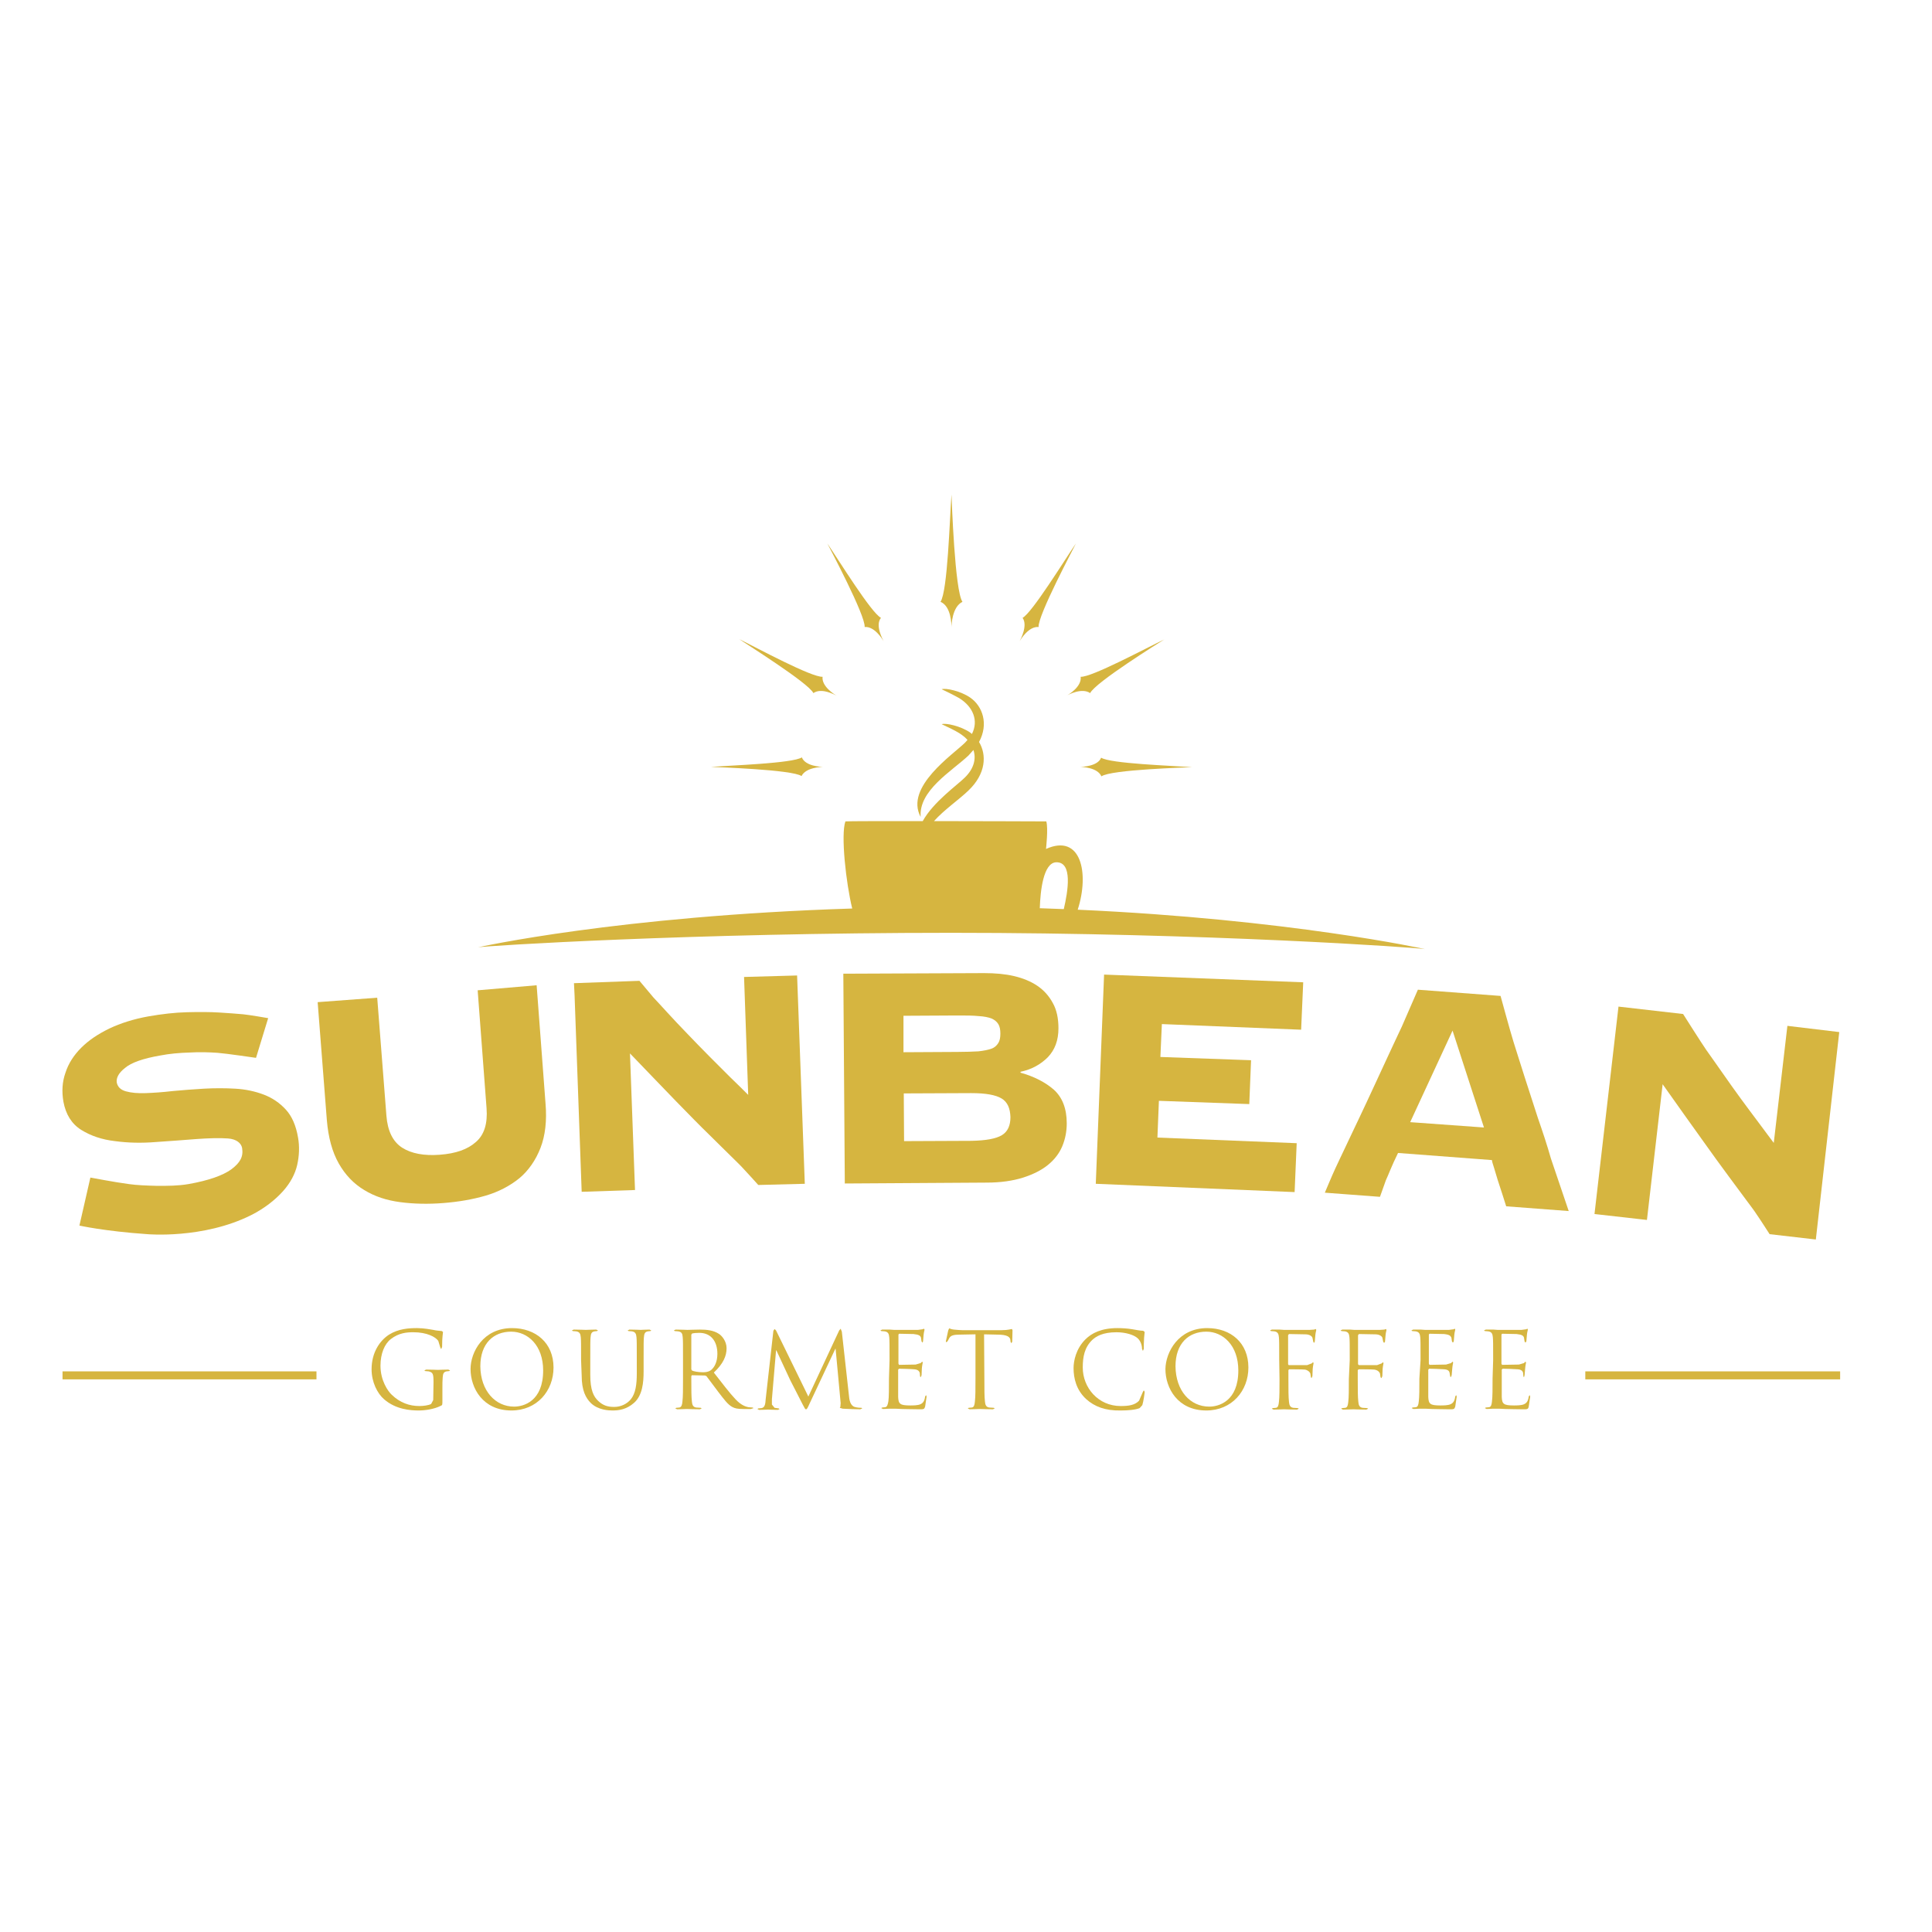 <?xml version="1.0" encoding="UTF-8"?> <svg xmlns="http://www.w3.org/2000/svg" xmlns:xlink="http://www.w3.org/1999/xlink" version="1.1" id="layer" x="0px" y="0px" viewBox="-153 -46 652 652" style="enable-background:new -153 -46 652 652;" xml:space="preserve"> <style type="text/css"> .st0{fill:#D6B540;} </style> <rect x="-131.9" y="416.8" class="st0" width="85.7" height="2.7"></rect> <rect x="382" y="416.8" class="st0" width="86" height="2.7"></rect> <path class="st0" d="M-6.7,420.5c0-2.9-0.2-3.3-1.6-3.7l-1.2-0.1l-0.3-0.2l0.6-0.3c1.6,0,3.8,0.1,4,0.1c0.2,0,2.4-0.1,3.5-0.1 l0.6,0.3l-0.3,0.2l-0.9,0.1c-1,0.2-1.2,0.8-1.3,2c-0.1,1.1-0.1,2.2-0.1,3.7v4c0,1.6,0,1.7-0.5,1.9c-2.3,1.2-5.5,1.6-7.5,1.6 c-2.7,0-7.7-0.3-11.7-3.8c-2.2-1.9-4.2-5.7-4.2-10.1c0-5.7,2.8-9.7,5.9-11.7c3.2-2,6.7-2.2,9.5-2.2c2.2,0,4.8,0.5,5.4,0.6 c0.7,0.2,2,0.3,2.9,0.4l0.4,0.3c0,0.5-0.3,1.5-0.3,5l-0.3,0.8l-0.3-0.5l-0.7-2.3c-0.9-1.3-3.8-2.9-8.4-2.9c-2.2,0-4.9,0.2-7.6,2.3 c-2.1,1.6-3.5,4.9-3.5,9c0,5,2.5,8.6,3.8,9.8c2.8,2.7,6,3.8,9.3,3.8c1.3,0,3.1-0.2,4-0.7l0.7-1.3"></path> <path class="st0" d="M19.8,402.2c8,0,14,5,14,13.3c0,7.9-5.6,14.5-14.2,14.5c-9.7,0-13.8-7.6-13.8-14C5.8,410.4,10,402.2,19.8,402.2 M20.5,428.7c3.2,0,9.8-1.8,9.8-12.2c0-8.5-5.2-13.1-10.8-13.1c-5.9,0-10.4,3.9-10.4,11.7C9.2,423.4,14.2,428.7,20.5,428.7"></path> <path class="st0" d="M43.1,413c0-5.5,0-6.5-0.1-7.7c-0.1-1.2-0.4-1.8-1.5-2l-1.2-0.1L40,403l0.6-0.3c1.6,0,3.8,0.1,4.1,0.1 c0.3,0,2.5-0.1,3.5-0.1l0.6,0.3l-0.3,0.2l-0.9,0.1c-1,0.2-1.2,0.8-1.3,2c-0.1,1.1-0.1,2.1-0.1,7.7v5c0,5.1,1.1,7.3,2.7,8.8 c1.7,1.6,3.3,2,5.4,2c2.2,0,4.3-1,5.6-2.6c1.6-2,2-5,2-8.7V413c0-5.5,0-6.5-0.1-7.7c-0.1-1.2-0.4-1.8-1.5-2l-1.2-0.1l-0.3-0.2 l0.6-0.3c1.6,0,3.6,0.1,3.8,0.1c0.2,0,1.9-0.1,3-0.1l0.6,0.3l-0.3,0.2l-0.9,0.1c-1,0.2-1.2,0.8-1.3,2c-0.1,1.1-0.1,2.1-0.1,7.7v3.8 c0,3.8-0.4,8.1-3.2,10.6c-2.6,2.3-5.2,2.6-7.3,2.6c-1.2,0-4.8-0.1-7.3-2.5c-1.7-1.7-3.1-4.2-3.1-9.3"></path> <path class="st0" d="M77.5,413c0-5.5,0-6.5-0.1-7.7c-0.1-1.2-0.3-1.8-1.5-2l-1.2-0.1l-0.3-0.2l0.6-0.3c1.6,0,3.8,0.1,4,0.1 c0.4,0,3.1-0.1,4.2-0.1c2.2,0,4.6,0.2,6.5,1.5c0.9,0.6,2.5,2.4,2.5,4.8c0,2.6-1.1,5.2-4.3,8.2c2.9,3.7,5.3,6.9,7.4,9.1 c1.9,2,3.4,2.4,4.3,2.6l1.4,0.1l0.3,0.2l-0.9,0.3h-2.5c-2,0-2.9-0.2-3.8-0.7c-1.5-0.8-2.8-2.6-4.8-5.2c-1.5-2-3.2-4.3-3.9-5.2 l-0.5-0.2l-4.4-0.1l-0.2,0.3v0.9c0,3.4,0,6.2,0.2,7.7c0.1,1,0.3,1.8,1.4,2l1.6,0.1l0.3,0.2l-0.6,0.3c-2,0-4.2-0.1-4.4-0.1 c0,0-2.3,0.1-3.3,0.1l-0.6-0.3l0.3-0.2l1.1-0.1c0.7-0.2,0.9-0.9,1-2c0.2-1.5,0.2-4.3,0.2-7.7 M80.3,416.1l0.2,0.4 c0.5,0.3,2.2,0.6,3.7,0.6c0.9,0,1.9-0.1,2.7-0.7c1.2-0.9,2.2-2.8,2.2-5.5c0-4.4-2.3-7.1-6.1-7.1c-1.1,0-2,0.1-2.4,0.2l-0.3,0.4 V416.1z"></path> <path class="st0" d="M133.5,425c0.1,1.3,0.4,3.3,1.9,3.8c1,0.3,2,0.3,2.3,0.3l0.3,0.2l-0.7,0.3c-0.8,0-4.6-0.1-5.9-0.2l-1-0.3 l0.2-0.3l0.1-1.3l-1.7-18.3h-0.1l-8.7,18.5c-0.7,1.6-0.9,1.9-1.2,1.9c-0.3,0-0.4-0.3-1.1-1.6c-0.9-1.7-4-7.9-4.2-8.2 c-0.3-0.6-4.3-9.2-4.7-10.1h-0.1l-1.4,16.5l0,1.8l0.9,1.1l1.4,0.2l0.3,0.2l-0.6,0.3c-1.3,0-3-0.1-3.3-0.1c-0.3,0-2,0.1-3,0.1 l-0.6-0.3l0.3-0.2l1.1-0.1c1.2-0.2,1.3-1.6,1.4-3l2.6-23.1l0.4-0.6l0.5,0.5l10.9,22.3l10.4-22.3l0.5-0.6l0.4,1"></path> <path class="st0" d="M147.2,413c0-5.5,0-6.5-0.1-7.7c-0.1-1.2-0.4-1.8-1.5-2l-1.2-0.1l-0.3-0.2l0.6-0.3l2.6,0l1.4,0.1l8.1,0l1.5-0.2 l0.5-0.2l0.2,0.3c0,0.3-0.2,0.7-0.3,1.7l-0.2,2.3l-0.2,0.4l-0.3-0.4l-0.2-1.3c-0.2-0.6-0.6-1-2.5-1.2l-4.9-0.1l-0.2,0.3v9.8l0.2,0.4 l5.6-0.1l1.7-0.5l0.5-0.5l0.2,0.3c0,0.2-0.2,0.8-0.3,2l-0.1,2.3l-0.3,0.7l-0.2-0.3l-0.1-1.2c-0.2-0.5-0.5-1.1-1.9-1.2 c-0.9-0.1-4.5-0.2-5.1-0.2l-0.3,0.3v3.1c0,1.2,0,5.3,0,6.1c0.1,2.4,0.6,2.9,4.1,2.9c0.9,0,2.5,0,3.4-0.4c0.9-0.4,1.4-1.1,1.6-2.6 l0.3-0.5l0.2,0.5l-0.5,3.4c-0.3,0.9-0.5,0.9-1.9,0.9c-2.7,0-4.6-0.1-6-0.1c-1.4-0.1-2.2-0.1-2.8-0.1l-1.4,0l-2.1,0.1l-0.6-0.3 l0.3-0.2l1-0.1c0.7-0.1,0.9-0.9,1.1-2c0.2-1.5,0.2-4.3,0.2-7.7"></path> <path class="st0" d="M179.2,419.3c0,3.4,0,6.2,0.2,7.7c0.1,1,0.3,1.8,1.4,2l1.6,0.1l0.3,0.2l-0.6,0.3c-1.9,0-4.2-0.1-4.4-0.1 c-0.2,0-2.4,0.1-3.5,0.1l-0.6-0.3l0.3-0.2l1.1-0.1c0.7-0.1,0.9-0.9,1-2c0.2-1.5,0.2-4.3,0.2-7.7v-15l-5.2,0.1 c-2.2,0-3.1,0.3-3.6,1.1l-0.6,1.1l-0.4,0.4l-0.2-0.3l0.8-3.7l0.3-0.7c0.3,0,0.6,0.3,1.6,0.4c1,0.1,2.4,0.2,2.8,0.2h13.3 c1.1,0,2-0.1,2.5-0.2l1-0.2l0.2,0.4c0,1.1-0.1,3.5-0.1,3.9l-0.3,0.5l-0.3-0.6l0-0.4c-0.1-1.1-1-1.9-4.4-1.9l-4.5-0.1"></path> <path class="st0" d="M213.6,426.2c-3.4-3.1-4.3-7.1-4.3-10.5c0-2.4,0.8-6.5,4-9.7c2.1-2.1,5.4-3.8,10.8-3.8c1.4,0,3.4,0.1,5.1,0.4 c1.3,0.2,2.5,0.5,3.6,0.5l0.5,0.4c0,0.3-0.1,0.7-0.2,2c-0.1,1.2-0.1,3.1-0.1,3.7l-0.3,0.7l-0.3-0.7c0-1.4-0.6-2.8-1.5-3.6 c-1.2-1.1-4-2-7.1-2c-4.7,0-6.9,1.4-8.2,2.6c-2.6,2.5-3.2,5.7-3.2,9.3c0,6.8,5.2,13,12.8,13c2.7,0,4.8-0.3,6.2-1.8l1.3-3l0.3-0.5 l0.3,0.5c0,0.3-0.4,3.3-0.8,4.5l-0.9,1c-1.4,0.6-4.1,0.8-6.4,0.8C220,430.1,216.4,428.7,213.6,426.2"></path> <path class="st0" d="M254.4,402.2c8,0,13.9,5,13.9,13.3c0,7.9-5.6,14.5-14.2,14.5c-9.7,0-13.8-7.6-13.8-14 C240.4,410.4,244.6,402.2,254.4,402.2 M255.1,428.7c3.2,0,9.8-1.8,9.8-12.2c0-8.5-5.2-13.1-10.8-13.1c-5.9,0-10.4,3.9-10.4,11.7 C243.8,423.4,248.7,428.7,255.1,428.7"></path> <path class="st0" d="M278.7,413c0-5.5,0-6.5-0.1-7.7c-0.1-1.2-0.4-1.8-1.5-2l-1.2-0.1l-0.3-0.2l0.6-0.3l2.6,0l1.5,0.1l8.7,0l1.5-0.1 l0.5-0.2l0.2,0.3c0,0.3-0.2,0.7-0.3,1.7l-0.2,2.3l-0.3,0.4l-0.2-0.4l-0.3-1.4c-0.2-0.5-1-1.1-2.4-1.1l-5.5-0.1l-0.3,0.4v9.8l0.2,0.3 l4.6,0l1.6,0l1.6-0.6l0.4-0.4l0.2,0.3c0,0.2-0.2,0.8-0.3,2l-0.1,2.4l-0.3,0.7l-0.2-0.3l-0.2-1.3c-0.2-0.5-0.8-1.1-1.8-1.3 c-0.9-0.1-4.8-0.1-5.4-0.1l-0.2,0.3v3c0,3.4,0,6.2,0.2,7.7c0.1,1,0.3,1.8,1.4,2l1.6,0.1l0.3,0.2l-0.6,0.3c-2,0-4.2-0.1-4.4-0.1 c-0.2,0-2.4,0.1-3.5,0.1l-0.6-0.3l0.3-0.2l1.1-0.1c0.7-0.1,0.9-0.9,1-2c0.2-1.5,0.2-4.3,0.2-7.7"></path> <path class="st0" d="M302.5,413c0-5.5,0-6.5-0.1-7.7c-0.1-1.2-0.4-1.8-1.5-2l-1.2-0.1l-0.3-0.2l0.6-0.3l2.6,0l1.4,0.1l8.7,0l1.5-0.1 l0.5-0.2l0.2,0.3c0,0.3-0.2,0.7-0.3,1.7l-0.2,2.3l-0.3,0.4l-0.3-0.4l-0.3-1.4c-0.2-0.5-1-1.1-2.4-1.1l-5.5-0.1l-0.3,0.4v9.8l0.3,0.3 l4.5,0l1.6,0l1.6-0.6l0.4-0.4l0.2,0.3c0,0.2-0.2,0.8-0.3,2l-0.1,2.4l-0.3,0.7l-0.3-0.3l-0.2-1.3c-0.2-0.5-0.7-1.1-1.9-1.3 c-0.9-0.1-4.7-0.1-5.3-0.1l-0.3,0.3v3c0,3.4,0,6.2,0.2,7.7c0.1,1,0.3,1.8,1.4,2l1.6,0.1l0.3,0.2l-0.6,0.3c-2,0-4.2-0.1-4.4-0.1 c-0.2,0-2.4,0.1-3.5,0.1l-0.6-0.3l0.3-0.2l1.1-0.1c0.7-0.1,0.9-0.9,1-2c0.2-1.5,0.2-4.3,0.2-7.7"></path> <path class="st0" d="M326.4,413c0-5.5,0-6.5-0.1-7.7c-0.1-1.2-0.4-1.8-1.5-2l-1.2-0.1l-0.3-0.2l0.6-0.3l2.6,0l1.4,0.1l8.1,0l1.5-0.2 l0.5-0.2l0.1,0.3c0,0.3-0.2,0.7-0.3,1.7l-0.2,2.3l-0.3,0.4l-0.3-0.4l-0.2-1.3c-0.3-0.6-0.6-1-2.5-1.2l-4.9-0.1l-0.2,0.3v9.8l0.2,0.4 l5.6-0.1l1.7-0.5l0.5-0.5l0.2,0.3c0,0.2-0.2,0.8-0.3,2l-0.2,2.3l-0.3,0.7l-0.2-0.3l-0.2-1.2c-0.1-0.5-0.4-1.1-1.8-1.2 c-1-0.1-4.5-0.2-5.1-0.2l-0.3,0.3v3.1c0,1.2,0,5.3,0,6.1c0.1,2.4,0.6,2.9,4.1,2.9c0.9,0,2.5,0,3.4-0.4c0.9-0.4,1.4-1.1,1.6-2.6 l0.3-0.5l0.2,0.5l-0.5,3.4c-0.3,0.9-0.5,0.9-1.9,0.9c-2.7,0-4.6-0.1-6-0.1c-1.4-0.1-2.2-0.1-2.8-0.1l-1.4,0l-2,0.1l-0.6-0.3l0.3-0.2 l1.1-0.1c0.7-0.1,0.9-0.9,1-2c0.2-1.5,0.2-4.3,0.2-7.7"></path> <path class="st0" d="M350.9,413c0-5.5,0-6.5-0.1-7.7c-0.1-1.2-0.4-1.8-1.5-2l-1.2-0.1l-0.3-0.2l0.6-0.3l2.6,0l1.4,0.1l8.1,0l1.5-0.2 l0.5-0.2l0.1,0.3c0,0.3-0.2,0.7-0.3,1.7l-0.2,2.3l-0.3,0.4l-0.3-0.4l-0.2-1.3c-0.2-0.6-0.6-1-2.5-1.2l-4.9-0.1l-0.2,0.3v9.8l0.2,0.4 l5.7-0.1l1.7-0.5l0.5-0.5l0.2,0.3c0,0.2-0.2,0.8-0.3,2l-0.2,2.3l-0.2,0.7l-0.2-0.3l-0.1-1.2c-0.1-0.5-0.5-1.1-1.8-1.2 c-1-0.1-4.5-0.2-5.1-0.2l-0.3,0.3v3.1c0,1.2,0,5.3,0,6.1c0.1,2.4,0.6,2.9,4.1,2.9c0.9,0,2.5,0,3.4-0.4c0.9-0.4,1.4-1.1,1.6-2.6 l0.3-0.5l0.2,0.5l-0.5,3.4c-0.2,0.9-0.5,0.9-1.9,0.9c-2.7,0-4.6-0.1-6-0.1c-1.4-0.1-2.2-0.1-2.8-0.1l-1.4,0l-2.1,0.1l-0.6-0.3 l0.3-0.2l1.1-0.1c0.7-0.1,0.9-0.9,1-2c0.2-1.5,0.2-4.3,0.2-7.7"></path> <path class="st0" d="M366,331.3c-1.5-4.6-3-9.2-4.4-13.6c-1.4-4.5-2.7-8.4-3.8-12c-1.1-3.5-4.4-15.6-4.4-15.6l-27.9-2.1 c0,0-4.2,9.6-5.4,12.4c-1.3,2.8-2.8,5.9-4.4,9.4c-1.6,3.5-3.3,7.1-5,10.8c-1.7,3.7-3.4,7.3-5.1,10.9c-1.7,3.5-3.2,6.8-4.6,9.7 c-1.4,2.9-2.5,5.3-3.4,7.2c-0.9,1.9-3.5,8.1-3.5,8.1l18.6,1.4c0,0,1.7-4.8,2-5.6c0.4-0.9,0.9-2,1.5-3.5c0.6-1.5,1.5-3.4,2.6-5.7 l31.7,2.4c0,0.5,0.3,1.3,0.7,2.6c0.4,1.3,0.8,2.6,1.2,4c0.5,1.4,2.9,9,2.9,9l21.1,1.6c0,0-4.5-13.3-6-17.7 C369.1,340.4,367.6,335.9,366,331.3 M322.9,332.7l14.3-30.9l10.6,32.7L322.9,332.7z"></path> <path class="st0" d="M191.4,316l0-0.3c3.8-0.8,6.8-2.5,9.2-4.9c2.4-2.5,3.6-5.7,3.6-9.8c0-3.3-0.6-6.2-1.9-8.5 c-1.3-2.4-3-4.3-5.2-5.8c-2.2-1.5-4.9-2.6-7.9-3.3c-3-0.7-6.4-1-10.1-1l-47.5,0.2l0.5,70.8l47.9-0.3c4.7,0,8.8-0.6,12.3-1.7 c3.4-1.1,6.2-2.5,8.4-4.3c2.2-1.8,3.8-3.9,4.8-6.3c1-2.4,1.5-5,1.5-7.7c0-5-1.5-8.8-4.4-11.4C199.7,319.2,196,317.3,191.4,316 M151.9,296.8l18.2-0.1c2.9,0,5.2,0,7.1,0.2c1.9,0.1,3.3,0.4,4.4,0.8c1.1,0.5,1.8,1.1,2.3,1.9c0.5,0.8,0.7,1.9,0.7,3.2 c0,1.4-0.2,2.4-0.7,3.2c-0.5,0.8-1.2,1.5-2.3,1.9c-1.1,0.4-2.6,0.7-4.4,0.9c-1.9,0.1-4.2,0.2-7.1,0.2l-18.2,0.1L151.9,296.8z M185.1,337.1c-2,1.2-5.4,1.8-10.2,1.9l-22.8,0.1l-0.1-16.1l22.8-0.1c4.8,0,8.2,0.6,10.2,1.8c2,1.2,2.9,3.3,3,6.3 C188,333.8,187.1,335.9,185.1,337.1"></path> <path class="st0" d="M98.1,283.7l1.4,39.8c-1.7-1.7-3.6-3.6-6-5.9c-2.3-2.3-4.7-4.7-7.2-7.2c-2.5-2.5-5-5.1-7.4-7.6 c-2.5-2.6-4.7-4.9-6.6-7c-1.9-2.1-3.5-3.8-4.8-5.2c-1.2-1.4-4.7-5.6-4.7-5.6l-22.1,0.8l0.2,4l2.4,66.4l18-0.6l-1.7-46.1 c6.1,6.4,11.4,11.8,15.7,16.3c4.4,4.5,8,8.2,11,11.1c3,3,5.4,5.3,7.2,7.1c1.8,1.8,3.2,3.1,4.1,4.1c0.9,0.9,5.3,5.8,5.3,5.8l15.7-0.4 l-2.6-70.3"></path> <polyline class="st0" points="216.8,353.5 283.9,356.3 284.6,339.8 237.6,337.9 238.1,325.5 268.6,326.6 269.2,311.8 238.6,310.7 239.1,299.6 286.1,301.5 286.8,285.5 219.6,282.9 "></polyline> <path class="st0" d="M-56.5,328.5c-2.1-2.3-4.6-4-7.5-5.1c-2.9-1.1-6.1-1.8-9.6-2c-3.5-0.2-7-0.2-10.6,0c-3.6,0.2-7.1,0.5-10.5,0.8 c-3.4,0.4-6.4,0.6-9.1,0.7c-2.7,0.1-4.9-0.1-6.7-0.6c-1.8-0.5-2.8-1.5-3.1-3c-0.2-1.5,0.6-3.2,2.8-4.9c2.1-1.8,6.1-3.2,11.9-4.2 c3.1-0.6,6.4-0.9,9.9-1c3.4-0.2,6.5-0.1,9.4,0.1c2.8,0.2,13,1.7,13,1.7l4.1-13.4c0,0-6.3-1.1-8.4-1.3c-2.2-0.2-4.9-0.4-8.1-0.6 c-3.2-0.2-6.8-0.2-10.9-0.1c-4.1,0.1-8.4,0.6-13,1.4c-5,0.9-9.4,2.3-13.2,4.1c-3.9,1.9-7,4-9.5,6.5c-2.5,2.5-4.3,5.3-5.3,8.4 c-1.1,3.1-1.3,6.3-0.7,9.8c0.8,4.3,2.8,7.5,6,9.5c3.2,2,7,3.3,11.4,3.8c4.4,0.6,9,0.7,13.9,0.3c4.9-0.3,9.4-0.7,13.6-1 c4.2-0.3,7.8-0.4,10.6-0.2c2.9,0.2,4.5,1.6,4.8,3.2c0.5,3-0.7,5-3.6,7.2c-2.9,2.1-7.7,3.8-14.5,5c-3.5,0.6-7,0.6-10.5,0.6 c-3.6-0.1-6.8-0.2-9.6-0.6c-4.6-0.6-13-2.2-13-2.2l-3.7,16.2c0,0,8.4,1.9,22.9,2.9c0,0,18.8,1.7,35-6.4c4.6-2.3,8.3-5.3,10.8-8.1 c2.5-2.8,4.1-5.8,4.8-8.9c0.7-3.1,0.8-6.2,0.3-9.1C-53.1,333.8-54.5,330.7-56.5,328.5"></path> <path class="st0" d="M28.1,286.5l-19.9,1.7l3,39.8c0.4,5.2-0.8,9-3.6,11.4c-2.8,2.5-6.8,3.9-12.2,4.3c-5.3,0.4-9.6-0.4-12.7-2.4 c-3.1-2-4.9-5.6-5.3-10.8l-3.1-39.8l-20.1,1.5l3.1,39.8c0.5,5.9,1.8,10.7,4,14.6c2.2,3.9,5.1,6.9,8.6,9c3.6,2.2,7.6,3.5,12.2,4.1 c4.6,0.6,9.4,0.7,14.5,0.3c5.1-0.4,9.8-1.2,14.3-2.5c4.4-1.3,8.2-3.3,11.4-5.9c3.1-2.6,5.5-6.1,7.1-10.2c1.6-4.1,2.2-9.2,1.7-15"></path> <path class="st0" d="M450.2,300.2l-4.6,39.5c-1.4-1.9-3.1-4.1-5-6.7c-2-2.6-4-5.4-6.1-8.2c-2.1-2.9-4.2-5.8-6.2-8.7 c-2-2.9-3.9-5.5-5.5-7.8c-1.6-2.3-7.8-12.1-7.8-12.1l-21.8-2.5l-8.1,70l17.7,2l5.3-45.8c5.1,7.2,9.5,13.4,13.1,18.4 c3.6,5.1,6.7,9.3,9.2,12.7c2.5,3.4,4.5,6.1,6,8.1c1.5,2,2.7,3.6,3.4,4.7c0.8,1.1,4.4,6.7,4.4,6.7l15.6,1.8l7.9-70"></path> <path class="st0" d="M211.4,212.8L211.4,212.8c0.8,0,6,0.2,7.3,3.2c3.2-2.3,29-3,30.6-3.1c-6.9-0.5-27.6-1.2-30.7-3.2 C217.5,212.6,212.3,212.8,211.4,212.8"></path> <path class="st0" d="M206.9,188.8L206.9,188.8c0.7-0.4,5.2-2.8,8-0.9c1.7-3.6,23.6-17.2,25-18.1c-6.3,3-24.5,12.8-28.2,12.6 C212.1,185.7,207.7,188.4,206.9,188.8"></path> <path class="st0" d="M210.7,261c4-12.4,1.1-25.8-10.7-20.5c0,0,0.8-7,0.1-9.3c-4.5,0-21.9-0.1-37.9-0.1c3.5-3.9,8.4-7.2,11.6-10.3 c6-5.7,6.2-12.1,3.6-16.4c3.3-6.1,1.2-12.1-3-15c-3.2-2.2-8.3-3.3-9.6-2.8c1.5,0.7,4.5,2.2,5.9,3c4.7,2.9,6.6,7.6,4.3,12.1l-0.6-0.5 c-3.2-2.2-8.3-3.3-9.6-2.8c1.5,0.7,4.5,2.1,5.9,3c1.1,0.7,2.1,1.5,2.8,2.3l-0.8,0.9c-4,4-20.5,15-15,25.1 c-0.7-8.9,10.3-15.3,16.1-20.7l1.7-1.9c1,2.9,0.2,6.3-2.9,9.3c-2.6,2.6-10.6,8.2-14.2,14.7c-13.4,0-25,0-26.1,0.1 c-1.6,4.5,0.2,20.8,2.3,29.4C55.5,263.1,8.3,273.7,8.3,273.7c2.5-0.5,72.1-4.9,159.8-4.9c86.3,0,157.3,5,159.8,5.5 C328,274.3,282,264.2,210.7,261 M206,260.8c-2.7-0.1-5.4-0.2-8.1-0.3c0.2-5.9,1.2-15.3,5.5-15.5C209.1,244.8,207.4,254.8,206,260.8"></path> <path class="st0" d="M124.9,212.8L124.9,212.8L124.9,212.8c-0.9,0-6.1-0.2-7.3-3.2c-3.1,2-23.8,2.7-30.7,3.2 c1.6,0.1,27.4,0.9,30.6,3.1C118.9,213,124.1,212.8,124.9,212.8"></path> <path class="st0" d="M191.1,170.4c0.4-0.7,3.1-5.1,6.4-4.8c-0.3-3.9,11.9-26.7,12.6-28.2c-3.9,5.7-14.8,23.4-18,25.1 C193.9,165.1,191.5,169.6,191.1,170.4"></path> <path class="st0" d="M168.1,165.8L168.1,165.8c0-0.9,0.2-7,3.7-8.7c-2.6-3.8-3.6-34.3-3.7-36.2c-0.6,8.2-1.3,32.6-3.7,36.2 C168,158.6,168.1,164.7,168.1,165.8"></path> <path class="st0" d="M121.5,187.9c2.7-1.9,7.1,0.5,7.9,0.9l0,0l0,0l0,0l0,0c-0.8-0.4-5.2-3.2-4.8-6.4c-3.7,0.2-21.9-9.6-28.1-12.7 C97.8,170.7,119.8,184.4,121.5,187.9"></path> <path class="st0" d="M145.2,170.4L145.2,170.4c-0.4-0.8-2.9-5.4-0.9-7.9c-3.3-1.7-14.2-19.4-18.1-25.1c0.7,1.4,12.9,24.3,12.6,28.2 C142.1,165.3,144.8,169.7,145.2,170.4"></path> </svg> 